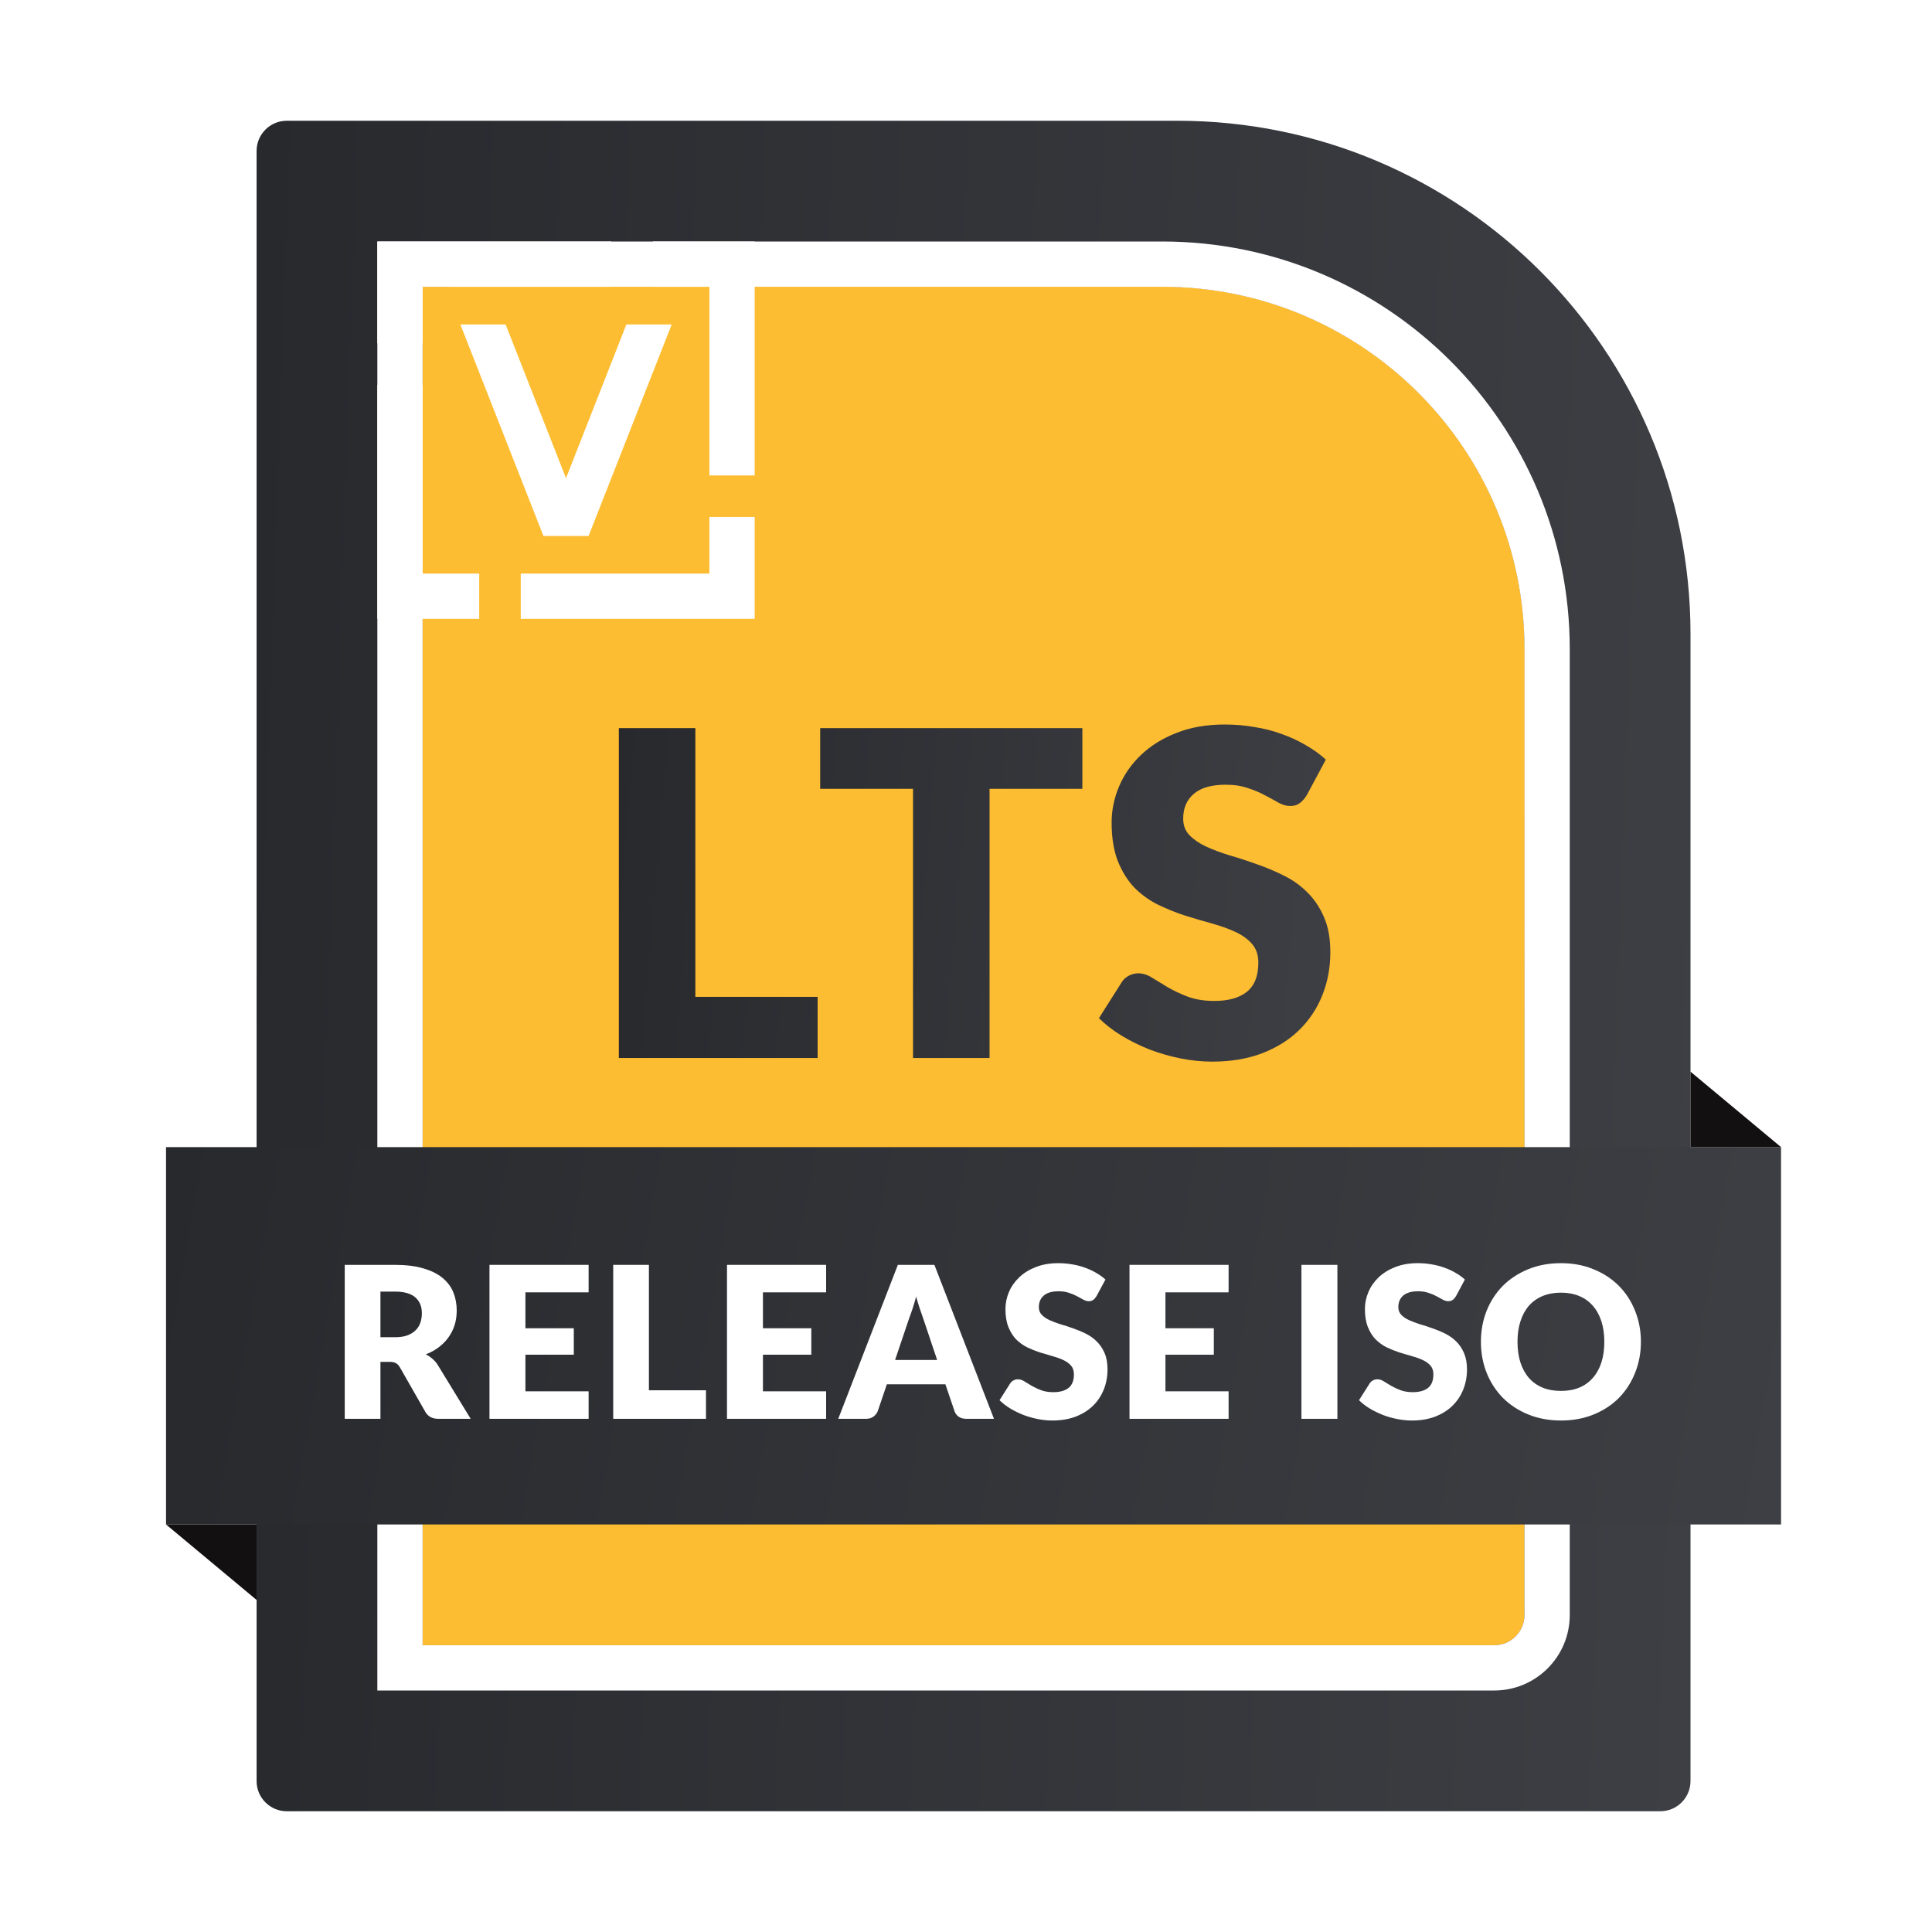 <svg width="48" height="48" viewBox="0 0 48 48" fill="none" xmlns="http://www.w3.org/2000/svg">
<rect width="48" height="48" fill="white"/>
<path d="M6.375 3.75C6.375 3.336 6.711 3 7.125 3H29.25C36.292 3 42 8.708 42 15.75V44.25C42 44.664 41.664 45 41.25 45H7.125C6.711 45 6.375 44.664 6.375 44.25V3.75Z" fill="url(#paint0_linear_6681_2549)"/>
<path d="M10.5 7.875C10.5 7.461 10.836 7.125 11.25 7.125H28.875C33.846 7.125 37.875 11.154 37.875 16.125V40.125C37.875 40.539 37.539 40.875 37.125 40.875H11.25C10.836 40.875 10.5 40.539 10.5 40.125V7.875Z" fill="url(#paint1_linear_6681_2549)"/>
<path d="M10.5 7.125H28.875C33.846 7.125 37.875 11.154 37.875 16.125V40.125C37.875 40.539 37.539 40.875 37.125 40.875H10.5V7.125Z" fill="#FDBD32"/>
<path fill-rule="evenodd" clip-rule="evenodd" d="M9.375 6H28.875C34.467 6 39 10.533 39 16.125V40.125C39 41.16 38.16 42 37.125 42H9.375V6ZM10.5 7.125V40.875H37.125C37.539 40.875 37.875 40.539 37.875 40.125V16.125C37.875 11.154 33.846 7.125 28.875 7.125H10.5Z" fill="white"/>
<path d="M17.276 24.767H20.314V26.286H15.375V18.09H17.276V24.767Z" fill="url(#paint2_linear_6681_2549)"/>
<path d="M26.891 18.09V19.598H24.585V26.286H22.684V19.598H20.377V18.09H26.891Z" fill="url(#paint3_linear_6681_2549)"/>
<path d="M32.467 19.755C32.411 19.845 32.351 19.913 32.287 19.957C32.227 20.003 32.148 20.025 32.051 20.025C31.965 20.025 31.871 19.999 31.77 19.946C31.672 19.89 31.56 19.828 31.432 19.761C31.308 19.693 31.166 19.633 31.005 19.581C30.843 19.524 30.66 19.496 30.453 19.496C30.097 19.496 29.831 19.573 29.655 19.727C29.482 19.877 29.396 20.081 29.396 20.34C29.396 20.505 29.448 20.642 29.553 20.751C29.658 20.859 29.795 20.953 29.964 21.032C30.136 21.111 30.331 21.184 30.549 21.251C30.77 21.315 30.995 21.388 31.224 21.471C31.453 21.549 31.676 21.643 31.893 21.752C32.115 21.861 32.31 21.999 32.478 22.168C32.651 22.337 32.79 22.543 32.895 22.787C33 23.027 33.052 23.317 33.052 23.659C33.052 24.038 32.986 24.392 32.855 24.722C32.724 25.052 32.533 25.341 32.281 25.588C32.034 25.832 31.726 26.025 31.359 26.168C30.995 26.306 30.581 26.376 30.116 26.376C29.861 26.376 29.6 26.349 29.334 26.297C29.071 26.244 28.816 26.171 28.569 26.078C28.321 25.98 28.089 25.866 27.871 25.734C27.654 25.603 27.465 25.457 27.303 25.296L27.866 24.407C27.907 24.339 27.965 24.285 28.04 24.244C28.115 24.203 28.196 24.182 28.282 24.182C28.395 24.182 28.507 24.218 28.62 24.289C28.736 24.36 28.865 24.439 29.008 24.525C29.154 24.611 29.321 24.69 29.508 24.761C29.696 24.832 29.917 24.868 30.172 24.868C30.517 24.868 30.785 24.793 30.976 24.643C31.168 24.489 31.263 24.247 31.263 23.918C31.263 23.726 31.211 23.571 31.106 23.451C31.001 23.331 30.862 23.231 30.69 23.152C30.521 23.074 30.328 23.004 30.11 22.944C29.893 22.884 29.67 22.819 29.441 22.747C29.212 22.672 28.989 22.582 28.771 22.477C28.554 22.369 28.359 22.228 28.186 22.056C28.018 21.879 27.881 21.662 27.776 21.403C27.671 21.141 27.618 20.818 27.618 20.436C27.618 20.128 27.68 19.828 27.804 19.536C27.928 19.243 28.11 18.983 28.35 18.754C28.59 18.525 28.884 18.343 29.233 18.208C29.581 18.069 29.981 18 30.431 18C30.682 18 30.926 18.021 31.162 18.062C31.402 18.099 31.629 18.157 31.843 18.236C32.056 18.311 32.255 18.403 32.439 18.512C32.626 18.617 32.793 18.737 32.94 18.872L32.467 19.755Z" fill="url(#paint4_linear_6681_2549)"/>
<path d="M4.125 28.5H44.25V37.875H4.125V28.5Z" fill="url(#paint5_linear_6681_2549)"/>
<path d="M9.452 33.835V35.25H8.565V31.425H9.809C10.086 31.425 10.321 31.454 10.515 31.512C10.711 31.568 10.871 31.647 10.993 31.748C11.117 31.85 11.207 31.97 11.263 32.108C11.319 32.246 11.347 32.397 11.347 32.559C11.347 32.684 11.331 32.801 11.298 32.911C11.264 33.021 11.214 33.124 11.148 33.218C11.083 33.311 11.003 33.394 10.906 33.468C10.812 33.541 10.703 33.601 10.578 33.649C10.638 33.678 10.693 33.715 10.744 33.759C10.796 33.803 10.842 33.856 10.88 33.919L11.694 35.25H10.891C10.742 35.25 10.635 35.194 10.57 35.082L9.935 33.971C9.907 33.922 9.874 33.888 9.835 33.867C9.799 33.846 9.746 33.835 9.678 33.835H9.452ZM9.452 33.223H9.809C9.93 33.223 10.032 33.209 10.116 33.179C10.202 33.147 10.272 33.104 10.326 33.05C10.381 32.996 10.42 32.933 10.444 32.861C10.469 32.788 10.481 32.709 10.481 32.625C10.481 32.457 10.426 32.326 10.316 32.231C10.207 32.137 10.038 32.089 9.809 32.089H9.452V33.223Z" fill="white"/>
<path d="M14.624 31.425V32.108H13.054V33H14.256V33.657H13.054V34.567H14.624V35.25H12.161V31.425H14.624Z" fill="white"/>
<path d="M16.122 34.541H17.54V35.25H15.235V31.425H16.122V34.541Z" fill="white"/>
<path d="M20.525 31.425V32.108H18.955V33H20.157V33.657H18.955V34.567H20.525V35.25H18.062V31.425H20.525Z" fill="white"/>
<path d="M24.695 35.25H24.008C23.931 35.25 23.867 35.232 23.816 35.197C23.767 35.161 23.733 35.114 23.714 35.058L23.488 34.392H22.034L21.808 35.058C21.79 35.107 21.756 35.152 21.705 35.192C21.655 35.231 21.593 35.25 21.519 35.25H20.826L22.307 31.425H23.215L24.695 35.25ZM22.238 33.788H23.283L22.931 32.74C22.909 32.674 22.881 32.596 22.85 32.507C22.82 32.416 22.79 32.318 22.761 32.213C22.733 32.319 22.704 32.418 22.674 32.509C22.644 32.6 22.616 32.679 22.59 32.746L22.238 33.788Z" fill="white"/>
<path d="M27.243 32.202C27.217 32.244 27.189 32.276 27.159 32.297C27.131 32.318 27.094 32.328 27.049 32.328C27.009 32.328 26.965 32.316 26.918 32.291C26.872 32.265 26.82 32.236 26.76 32.205C26.702 32.173 26.636 32.145 26.561 32.121C26.485 32.095 26.4 32.081 26.303 32.081C26.137 32.081 26.013 32.117 25.931 32.189C25.85 32.259 25.81 32.355 25.81 32.475C25.81 32.552 25.834 32.616 25.883 32.667C25.932 32.718 25.996 32.761 26.075 32.798C26.155 32.835 26.247 32.869 26.348 32.901C26.451 32.93 26.556 32.964 26.663 33.003C26.77 33.04 26.874 33.083 26.975 33.134C27.079 33.185 27.17 33.25 27.248 33.328C27.329 33.407 27.394 33.503 27.443 33.617C27.492 33.729 27.516 33.865 27.516 34.024C27.516 34.201 27.485 34.366 27.424 34.52C27.363 34.674 27.274 34.809 27.157 34.924C27.041 35.038 26.898 35.128 26.726 35.195C26.556 35.26 26.363 35.292 26.146 35.292C26.027 35.292 25.905 35.28 25.781 35.255C25.659 35.231 25.54 35.197 25.424 35.153C25.308 35.107 25.2 35.054 25.099 34.993C24.997 34.931 24.909 34.863 24.833 34.788L25.096 34.373C25.115 34.342 25.142 34.316 25.177 34.297C25.212 34.278 25.25 34.268 25.29 34.268C25.343 34.268 25.395 34.285 25.448 34.318C25.502 34.351 25.562 34.388 25.629 34.428C25.697 34.468 25.775 34.505 25.862 34.538C25.95 34.572 26.053 34.588 26.172 34.588C26.333 34.588 26.458 34.553 26.547 34.483C26.637 34.412 26.681 34.299 26.681 34.145C26.681 34.056 26.657 33.983 26.608 33.927C26.559 33.871 26.494 33.825 26.414 33.788C26.335 33.751 26.245 33.719 26.143 33.691C26.042 33.663 25.938 33.632 25.831 33.599C25.724 33.564 25.62 33.522 25.518 33.473C25.417 33.422 25.326 33.356 25.245 33.276C25.167 33.194 25.103 33.092 25.054 32.971C25.005 32.849 24.98 32.698 24.98 32.52C24.98 32.376 25.009 32.236 25.067 32.1C25.125 31.963 25.21 31.842 25.322 31.735C25.434 31.628 25.571 31.543 25.734 31.48C25.896 31.416 26.083 31.383 26.293 31.383C26.41 31.383 26.524 31.393 26.634 31.412C26.746 31.43 26.852 31.457 26.952 31.494C27.052 31.529 27.144 31.571 27.23 31.622C27.317 31.671 27.395 31.727 27.464 31.79L27.243 32.202Z" fill="white"/>
<path d="M30.524 31.425V32.108H28.955V33H30.157V33.657H28.955V34.567H30.524V35.25H28.062V31.425H30.524Z" fill="white"/>
<path d="M33.227 35.25H32.334V31.425H33.227V35.25Z" fill="white"/>
<path d="M36.174 32.202C36.148 32.244 36.12 32.276 36.09 32.297C36.062 32.318 36.025 32.328 35.98 32.328C35.939 32.328 35.896 32.316 35.848 32.291C35.803 32.265 35.75 32.236 35.691 32.205C35.633 32.173 35.567 32.145 35.491 32.121C35.416 32.095 35.33 32.081 35.234 32.081C35.068 32.081 34.944 32.117 34.861 32.189C34.781 32.259 34.741 32.355 34.741 32.475C34.741 32.552 34.765 32.616 34.814 32.667C34.863 32.718 34.927 32.761 35.006 32.798C35.086 32.835 35.177 32.869 35.279 32.901C35.382 32.93 35.487 32.964 35.594 33.003C35.7 33.04 35.805 33.083 35.906 33.134C36.009 33.185 36.1 33.25 36.179 33.328C36.26 33.407 36.324 33.503 36.373 33.617C36.422 33.729 36.447 33.865 36.447 34.024C36.447 34.201 36.416 34.366 36.355 34.52C36.294 34.674 36.205 34.809 36.087 34.924C35.972 35.038 35.828 35.128 35.657 35.195C35.487 35.26 35.294 35.292 35.077 35.292C34.958 35.292 34.836 35.28 34.712 35.255C34.589 35.231 34.47 35.197 34.355 35.153C34.239 35.107 34.131 35.054 34.029 34.993C33.928 34.931 33.839 34.863 33.764 34.788L34.027 34.373C34.046 34.342 34.073 34.316 34.108 34.297C34.143 34.278 34.181 34.268 34.221 34.268C34.273 34.268 34.326 34.285 34.378 34.318C34.433 34.351 34.493 34.388 34.559 34.428C34.628 34.468 34.706 34.505 34.793 34.538C34.881 34.572 34.984 34.588 35.103 34.588C35.264 34.588 35.389 34.553 35.478 34.483C35.568 34.412 35.612 34.299 35.612 34.145C35.612 34.056 35.588 33.983 35.539 33.927C35.49 33.871 35.425 33.825 35.344 33.788C35.266 33.751 35.175 33.719 35.074 33.691C34.972 33.663 34.868 33.632 34.762 33.599C34.655 33.564 34.551 33.522 34.449 33.473C34.348 33.422 34.257 33.356 34.176 33.276C34.097 33.194 34.034 33.092 33.985 32.971C33.936 32.849 33.911 32.698 33.911 32.52C33.911 32.376 33.94 32.236 33.998 32.1C34.056 31.963 34.14 31.842 34.252 31.735C34.364 31.628 34.502 31.543 34.664 31.48C34.827 31.416 35.014 31.383 35.224 31.383C35.341 31.383 35.455 31.393 35.565 31.412C35.677 31.43 35.783 31.457 35.883 31.494C35.982 31.529 36.075 31.571 36.161 31.622C36.248 31.671 36.326 31.727 36.394 31.79L36.174 32.202Z" fill="white"/>
<path d="M40.768 33.336C40.768 33.613 40.719 33.87 40.623 34.108C40.529 34.346 40.395 34.553 40.222 34.73C40.048 34.905 39.839 35.042 39.594 35.142C39.351 35.242 39.081 35.292 38.783 35.292C38.486 35.292 38.214 35.242 37.969 35.142C37.724 35.042 37.514 34.905 37.339 34.73C37.166 34.553 37.031 34.346 36.935 34.108C36.841 33.87 36.793 33.613 36.793 33.336C36.793 33.06 36.841 32.803 36.935 32.565C37.031 32.327 37.166 32.12 37.339 31.945C37.514 31.77 37.724 31.633 37.969 31.533C38.214 31.433 38.486 31.383 38.783 31.383C39.081 31.383 39.351 31.434 39.594 31.536C39.839 31.635 40.048 31.773 40.222 31.948C40.395 32.123 40.529 32.329 40.623 32.567C40.719 32.805 40.768 33.062 40.768 33.336ZM39.859 33.336C39.859 33.147 39.835 32.977 39.786 32.827C39.737 32.675 39.666 32.546 39.573 32.441C39.482 32.336 39.37 32.256 39.237 32.2C39.104 32.144 38.953 32.116 38.783 32.116C38.612 32.116 38.459 32.144 38.324 32.2C38.191 32.256 38.078 32.336 37.985 32.441C37.894 32.546 37.824 32.675 37.775 32.827C37.726 32.977 37.702 33.147 37.702 33.336C37.702 33.527 37.726 33.699 37.775 33.851C37.824 34.001 37.894 34.129 37.985 34.234C38.078 34.339 38.191 34.419 38.324 34.475C38.459 34.53 38.612 34.557 38.783 34.557C38.953 34.557 39.104 34.53 39.237 34.475C39.37 34.419 39.482 34.339 39.573 34.234C39.666 34.129 39.737 34.001 39.786 33.851C39.835 33.699 39.859 33.527 39.859 33.336Z" fill="white"/>
<path d="M6.375 39.75L4.125 37.875H6.375V39.75Z" fill="#121010"/>
<path d="M42 26.625L44.25 28.5L42 28.5L42 26.625Z" fill="#121010"/>
<path d="M16.219 7.125H17.625V11.812H18.75V6H16.219V7.125Z" fill="white"/>
<path d="M15.188 6H9.375V8.531H10.5V7.125H15.188V6Z" fill="white"/>
<path d="M10.5 9.562H9.375V15.375H11.906V14.25H10.5V9.562Z" fill="white"/>
<path d="M12.938 14.25V15.375H18.75V12.844H17.625V14.25H12.938Z" fill="white"/>
<path d="M11.438 8.062H12.562L14.625 13.312H13.5L11.438 8.062Z" fill="white"/>
<path d="M16.688 8.062H15.562L13.5 13.312H14.625L16.688 8.062Z" fill="white"/>
<defs>
<linearGradient id="paint0_linear_6681_2549" x1="6.375" y1="3" x2="43.404" y2="4.277" gradientUnits="userSpaceOnUse">
<stop stop-color="#27292D"/>
<stop offset="1" stop-color="#3D3F44"/>
</linearGradient>
<linearGradient id="paint1_linear_6681_2549" x1="24.188" y1="7.125" x2="24.188" y2="40.875" gradientUnits="userSpaceOnUse">
<stop stop-color="#FFBE12"/>
<stop offset="1" stop-color="#FFBE12" stop-opacity="0"/>
</linearGradient>
<linearGradient id="paint2_linear_6681_2549" x1="15.375" y1="18" x2="33.636" y2="19.567" gradientUnits="userSpaceOnUse">
<stop stop-color="#27292D"/>
<stop offset="1" stop-color="#3D3F44"/>
</linearGradient>
<linearGradient id="paint3_linear_6681_2549" x1="15.375" y1="18" x2="33.636" y2="19.567" gradientUnits="userSpaceOnUse">
<stop stop-color="#27292D"/>
<stop offset="1" stop-color="#3D3F44"/>
</linearGradient>
<linearGradient id="paint4_linear_6681_2549" x1="15.375" y1="18" x2="33.636" y2="19.567" gradientUnits="userSpaceOnUse">
<stop stop-color="#27292D"/>
<stop offset="1" stop-color="#3D3F44"/>
</linearGradient>
<linearGradient id="paint5_linear_6681_2549" x1="4.125" y1="28.5" x2="44.654" y2="35.551" gradientUnits="userSpaceOnUse">
<stop stop-color="#27292D"/>
<stop offset="1" stop-color="#3D3F44"/>
</linearGradient>
</defs>
</svg>
